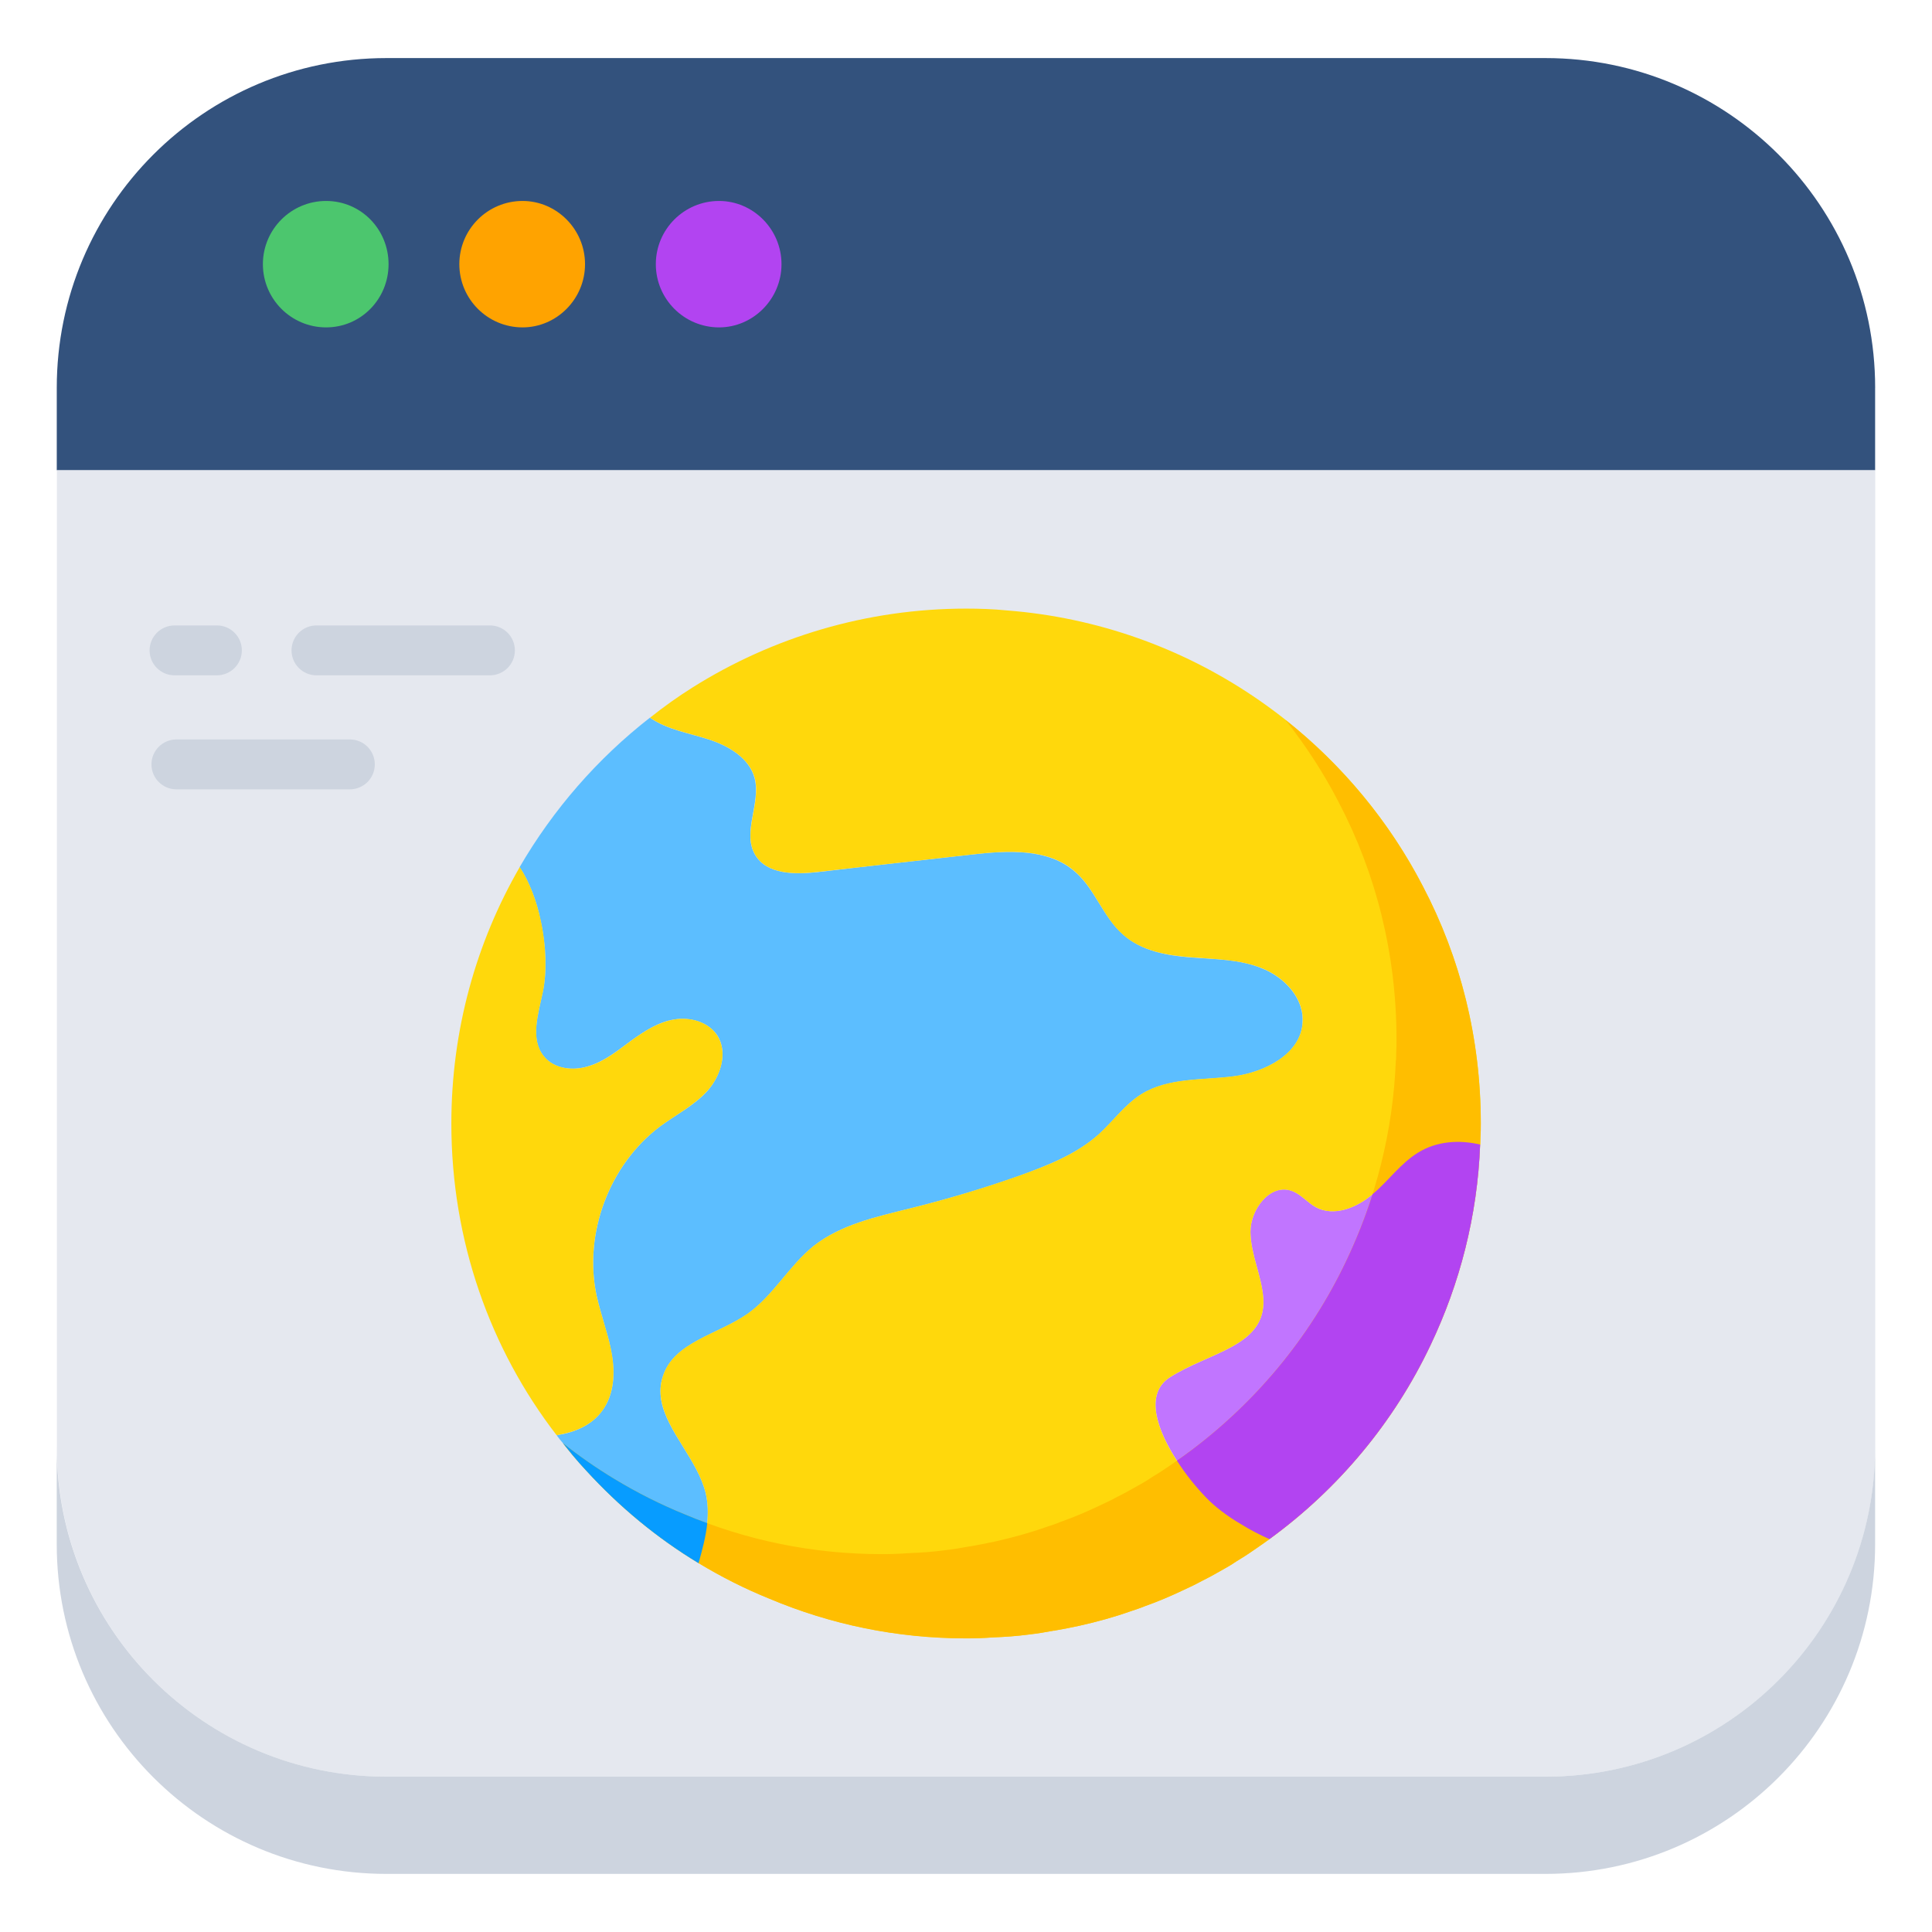 <svg id="Layer_1" enable-background="new 0 0 68 68" viewBox="0 0 68 68" height="60" width="60" xmlns="http://www.w3.org/2000/svg"><g><g><g><path d="m65.998 13.649v2.901h-64v-2.901c0-6.411 5.193-11.605 11.605-11.605h40.791c6.411 0 11.605 5.193 11.605 11.605z" fill="#33527d"/><path d="m66.002 16.555v34.37c0 6.42-5.2 11.61-11.61 11.61h-40.79c-6.41 0-11.6-5.19-11.6-11.61v-34.37z" fill="#e5e8ef"/><path d="m65.998 50.928v3.422c0 6.411-5.193 11.605-11.605 11.605h-40.791c-6.411 0-11.605-5.193-11.605-11.605v-3.422c0 6.411 5.193 11.605 11.605 11.605h40.791c6.411 0 11.605-5.193 11.605-11.605z" fill="#cdd4df"/><path d="m13.676 9.298c0 1.227-.972 2.225-2.199 2.225s-2.224-.997-2.224-2.225.997-2.225 2.224-2.225 2.199.997 2.199 2.225z" fill="#4cc66e"/><path d="m20.591 9.298c0 1.227-.997 2.225-2.199 2.225-1.227 0-2.225-.997-2.225-2.225s.997-2.225 2.225-2.225c1.202 0 2.199.997 2.199 2.225z" fill="#ffa300"/><path d="m27.506 9.298c0 1.227-.997 2.225-2.198 2.225-1.228 0-2.225-.997-2.225-2.225s.997-2.225 2.225-2.225c1.201 0 2.198.997 2.198 2.225z" fill="#b244f1"/><g><g fill="#cdd4df"><path d="m8.512 22.891c0 .243-.099.462-.257.621-.16.158-.379.257-.621.257h-1.491c-.485 0-.878-.393-.878-.878 0-.242.099-.462.257-.621.16-.158.379-.257.621-.257h1.491c.485-0.0.878.393.878.878z"/><path d="m18.122 22.891c0 .243-.099.462-.257.621-.16.158-.379.257-.621.257h-6.105c-.485 0-.878-.393-.878-.878 0-.242.099-.462.257-.621.16-.158.379-.257.621-.257h6.105c.485-0.0.878.393.878.878z"/></g><g><path d="m13.192 26.904c0 .243-.099.462-.257.621-.16.158-.379.257-.621.257h-6.105c-.485 0-.878-.393-.878-.878 0-.242.099-.462.257-.621.16-.158.379-.257.621-.257h6.105c.485 0 .878.393.878.878z" fill="#cdd4df"/></g></g></g></g><g><g><g><g><g><path d="m45.846 36.011c-.074 1.093-1.319 1.727-2.423 1.874-1.11.142-2.299.04-3.25.628-.577.362-.979.934-1.483 1.399-.781.702-1.789 1.098-2.78 1.461-1.274.453-2.582.838-3.901 1.166-1.178.294-2.412.56-3.374 1.319-.861.696-1.415 1.738-2.31 2.378-1.053.736-2.599.997-2.989 2.197-.102.289-.108.577-.062.855.193 1.087 1.291 2.112 1.568 3.278.079.345.085.691.051 1.042-.045.47-.176.945-.306 1.41-1.472-.889-2.791-1.987-3.952-3.255-.17-.181-.334-.368-.493-.561-.113-.136-.221-.272-.328-.407-.079-.091-.153-.187-.221-.278.64-.102 1.228-.345 1.608-.872.419-.572.453-1.331.323-2.016-.045-.283-.119-.56-.204-.838-.108-.402-.238-.798-.323-1.194-.464-2.18.447-4.603 2.231-5.95.572-.419 1.217-.741 1.687-1.268.453-.527.713-1.342.328-1.942-.317-.47-.946-.645-1.512-.555-.555.085-1.042.408-1.495.73-.481.351-.934.73-1.5.906-.544.187-1.234.113-1.597-.34-.493-.606-.192-1.5-.04-2.248.153-.685.13-1.619-.074-2.536-.136-.674-.385-1.336-.736-1.874 1.183-2.033 2.735-3.816 4.586-5.26.606.425 1.364.538 2.061.764.708.226 1.438.657 1.625 1.37.221.889-.441 1.896.011 2.683.408.708 1.404.708 2.219.617 1.789-.215 3.601-.408 5.412-.617 1.257-.142 2.695-.232 3.646.617.702.611.979 1.596 1.693 2.208.628.566 1.523.73 2.372.798.849.062 1.732.062 2.508.385.793.317 1.495 1.064 1.421 1.925z" fill="#5cbeff"/><path d="m52.096 40.285c-.096 2.519-.719 4.903-1.744 7.054-1.291 2.729-3.255 5.073-5.673 6.833-.351-.158-.685-.328-.991-.521-.504-.294-.934-.623-1.251-.957-.328-.34-.702-.793-1.013-1.285-.702-1.081-1.138-2.333-.272-2.916 1.399-.906 3.408-1.098 3.312-2.774-.045-.787-.442-1.551-.453-2.355-.006-.793.685-1.71 1.438-1.455.334.113.56.414.866.583.64.34 1.444.017 1.993-.459l.006-.006c.555-.464.974-1.076 1.597-1.46.651-.402 1.438-.459 2.185-.283z" fill="#c175ff"/><path d="m52.119 39.544c0 .246-.008.492-.016.739-.747-.175-1.542-.12-2.193.286-.62.381-1.041.993-1.597 1.462-.549.477-1.359.803-1.995.461-.31-.167-.532-.469-.866-.58-.755-.255-1.447.66-1.439 1.454.008.803.405 1.565.453 2.352.095 1.677-1.915 1.867-3.314 2.774-1.264.851.238 3.116 1.287 4.204.318.334.747.66 1.248.954.31.191.644.366.993.524-.191.135-.381.27-.572.397-.191.135-.389.262-.588.382-.199.135-.397.246-.596.357-.207.119-.413.231-.62.334-.207.111-.421.215-.628.31-.453.215-.914.413-1.383.58-.159.064-.326.119-.493.175-.588.206-1.192.373-1.796.508-.286.064-.572.12-.858.167-.024.008-.04.016-.056.008-.294.055-.58.103-.874.135-.421.055-.843.087-1.272.103-.31.024-.62.032-.938.032-2.456 0-4.777-.492-6.914-1.391-.866-.35-1.701-.771-2.504-1.256.231-.803.437-1.637.254-2.448-.278-1.168-1.375-2.194-1.566-3.283-.048-.278-.04-.564.056-.85.389-1.208 1.939-1.462 2.988-2.202.898-.636 1.454-1.685 2.313-2.376.962-.755 2.202-1.025 3.378-1.319 1.319-.326 2.623-.716 3.894-1.168.993-.357 2.003-.755 2.782-1.462.501-.461.906-1.033 1.486-1.399.946-.588 2.146-.485 3.25-.628 1.097-.143 2.345-.778 2.424-1.876.072-.858-.628-1.605-1.423-1.923-.779-.318-1.661-.318-2.511-.389-.843-.064-1.741-.223-2.376-.787-.707-.612-.986-1.605-1.685-2.217-.954-.85-2.384-.755-3.648-.612-1.812.207-3.616.406-5.412.612-.811.095-1.812.095-2.217-.612-.453-.787.215-1.796-.008-2.686-.191-.707-.922-1.144-1.629-1.367-.699-.231-1.454-.342-2.058-.763.485-.389.993-.747 1.51-1.073 2.79-1.749 6.096-2.766 9.617-2.766.461 0 .954.016 1.431.064 6.374.493 11.85 4.308 14.648 9.72 1.311 2.496 2.034 5.333 2.034 8.337z" fill="#ffd80c"/><g><path d="m52.119 39.544c0 .164 0 .328-.011.493 0 .085 0 .164-.006.249h-.006c-.096 2.519-.719 4.903-1.744 7.054-1.291 2.729-3.255 5.073-5.673 6.833-.192.136-.379.272-.572.402-.193.136-.391.26-.589.379-.198.136-.396.249-.594.357-.209.119-.413.232-.623.334-.204.113-.419.215-.628.311-.453.215-.912.413-1.382.577-.158.068-.323.119-.492.176-.589.21-1.189.374-1.795.509-.289.062-.572.119-.861.17-.023.006-.04.011-.057.006-.294.057-.577.102-.872.136-.419.057-.844.085-1.274.102-.306.023-.617.034-.934.034-2.457 0-4.778-.493-6.918-1.393-.866-.351-1.698-.77-2.502-1.257-1.472-.889-2.791-1.987-3.952-3.255-.289-.312-.566-.634-.821-.968.572.458 1.178.877 1.806 1.257.804.487 1.636.906 2.502 1.257 2.14.9 4.461 1.393 6.918 1.393.317 0 .628-.011.934-.034.43-.017.855-.045 1.274-.102.294-.034.577-.079.872-.136.017.006.034 0 .057-.006.289-.051.572-.108.861-.17.606-.136 1.206-.3 1.795-.509.17-.057.334-.108.493-.176.47-.164.928-.362 1.381-.577.209-.096.425-.198.628-.312.21-.102.413-.215.623-.334.198-.108.396-.221.594-.357.198-.119.396-.244.589-.379.193-.13.379-.266.572-.402 2.417-1.761 4.382-4.105 5.673-6.833 1.025-2.151 1.647-4.535 1.744-7.054h.006c.006-.085.006-.164.006-.249.011-.164.011-.328.011-.493 0-3.006-.725-5.843-2.033-8.339-.532-1.03-1.16-1.998-1.874-2.898 1.999 1.585 3.663 3.583 4.841 5.865 1.308 2.497 2.032 5.333 2.032 8.339z" fill="#ffbe00"/></g><g><path d="m24.893 53.607c-.045.47-.176.945-.306 1.41-1.472-.889-2.791-1.987-3.952-3.255-.17-.181-.334-.368-.493-.561-.113-.136-.221-.272-.328-.407.572.458 1.178.877 1.806 1.257.804.487 1.636.906 2.502 1.257.255.108.509.209.77.3z" fill="#079cff"/></g><path d="m52.119 39.544c0 .246-.008.492-.016.739h-.008c.016-.247.024-.493.024-.739z" fill="#ffe386"/><path d="m24.914 38.376c-.469.525-1.113.851-1.685 1.272-1.788 1.343-2.694 3.767-2.233 5.953.088.397.215.787.326 1.184.08.278.159.556.207.843.127.692.087 1.446-.326 2.019-.381.524-.97.763-1.613.866-2.337-3.028-3.704-6.843-3.704-10.968 0-3.29.874-6.374 2.408-9.028.35.54.596 1.208.739 1.883.199.914.215 1.844.072 2.528-.159.755-.453 1.645.04 2.249.358.453 1.049.525 1.597.342.564-.175 1.017-.556 1.494-.906.453-.326.946-.644 1.502-.731.564-.095 1.192.087 1.502.556.389.596.135 1.415-.326 1.939z" fill="#ffd80c"/></g><g><path d="m52.096 40.285c-.096 2.519-.719 4.903-1.744 7.054-1.291 2.729-3.255 5.073-5.673 6.833-.351-.158-.685-.328-.991-.521-.504-.294-.934-.623-1.251-.957-.328-.34-.702-.793-1.013-1.285.096-.068.193-.136.289-.204 2.417-1.761 4.382-4.105 5.673-6.833.357-.753.668-1.534.923-2.338l.006-.006c.555-.464.974-1.076 1.597-1.46.651-.402 1.438-.459 2.185-.283z" fill="#b244f1"/></g></g></g></g></g></g></svg>